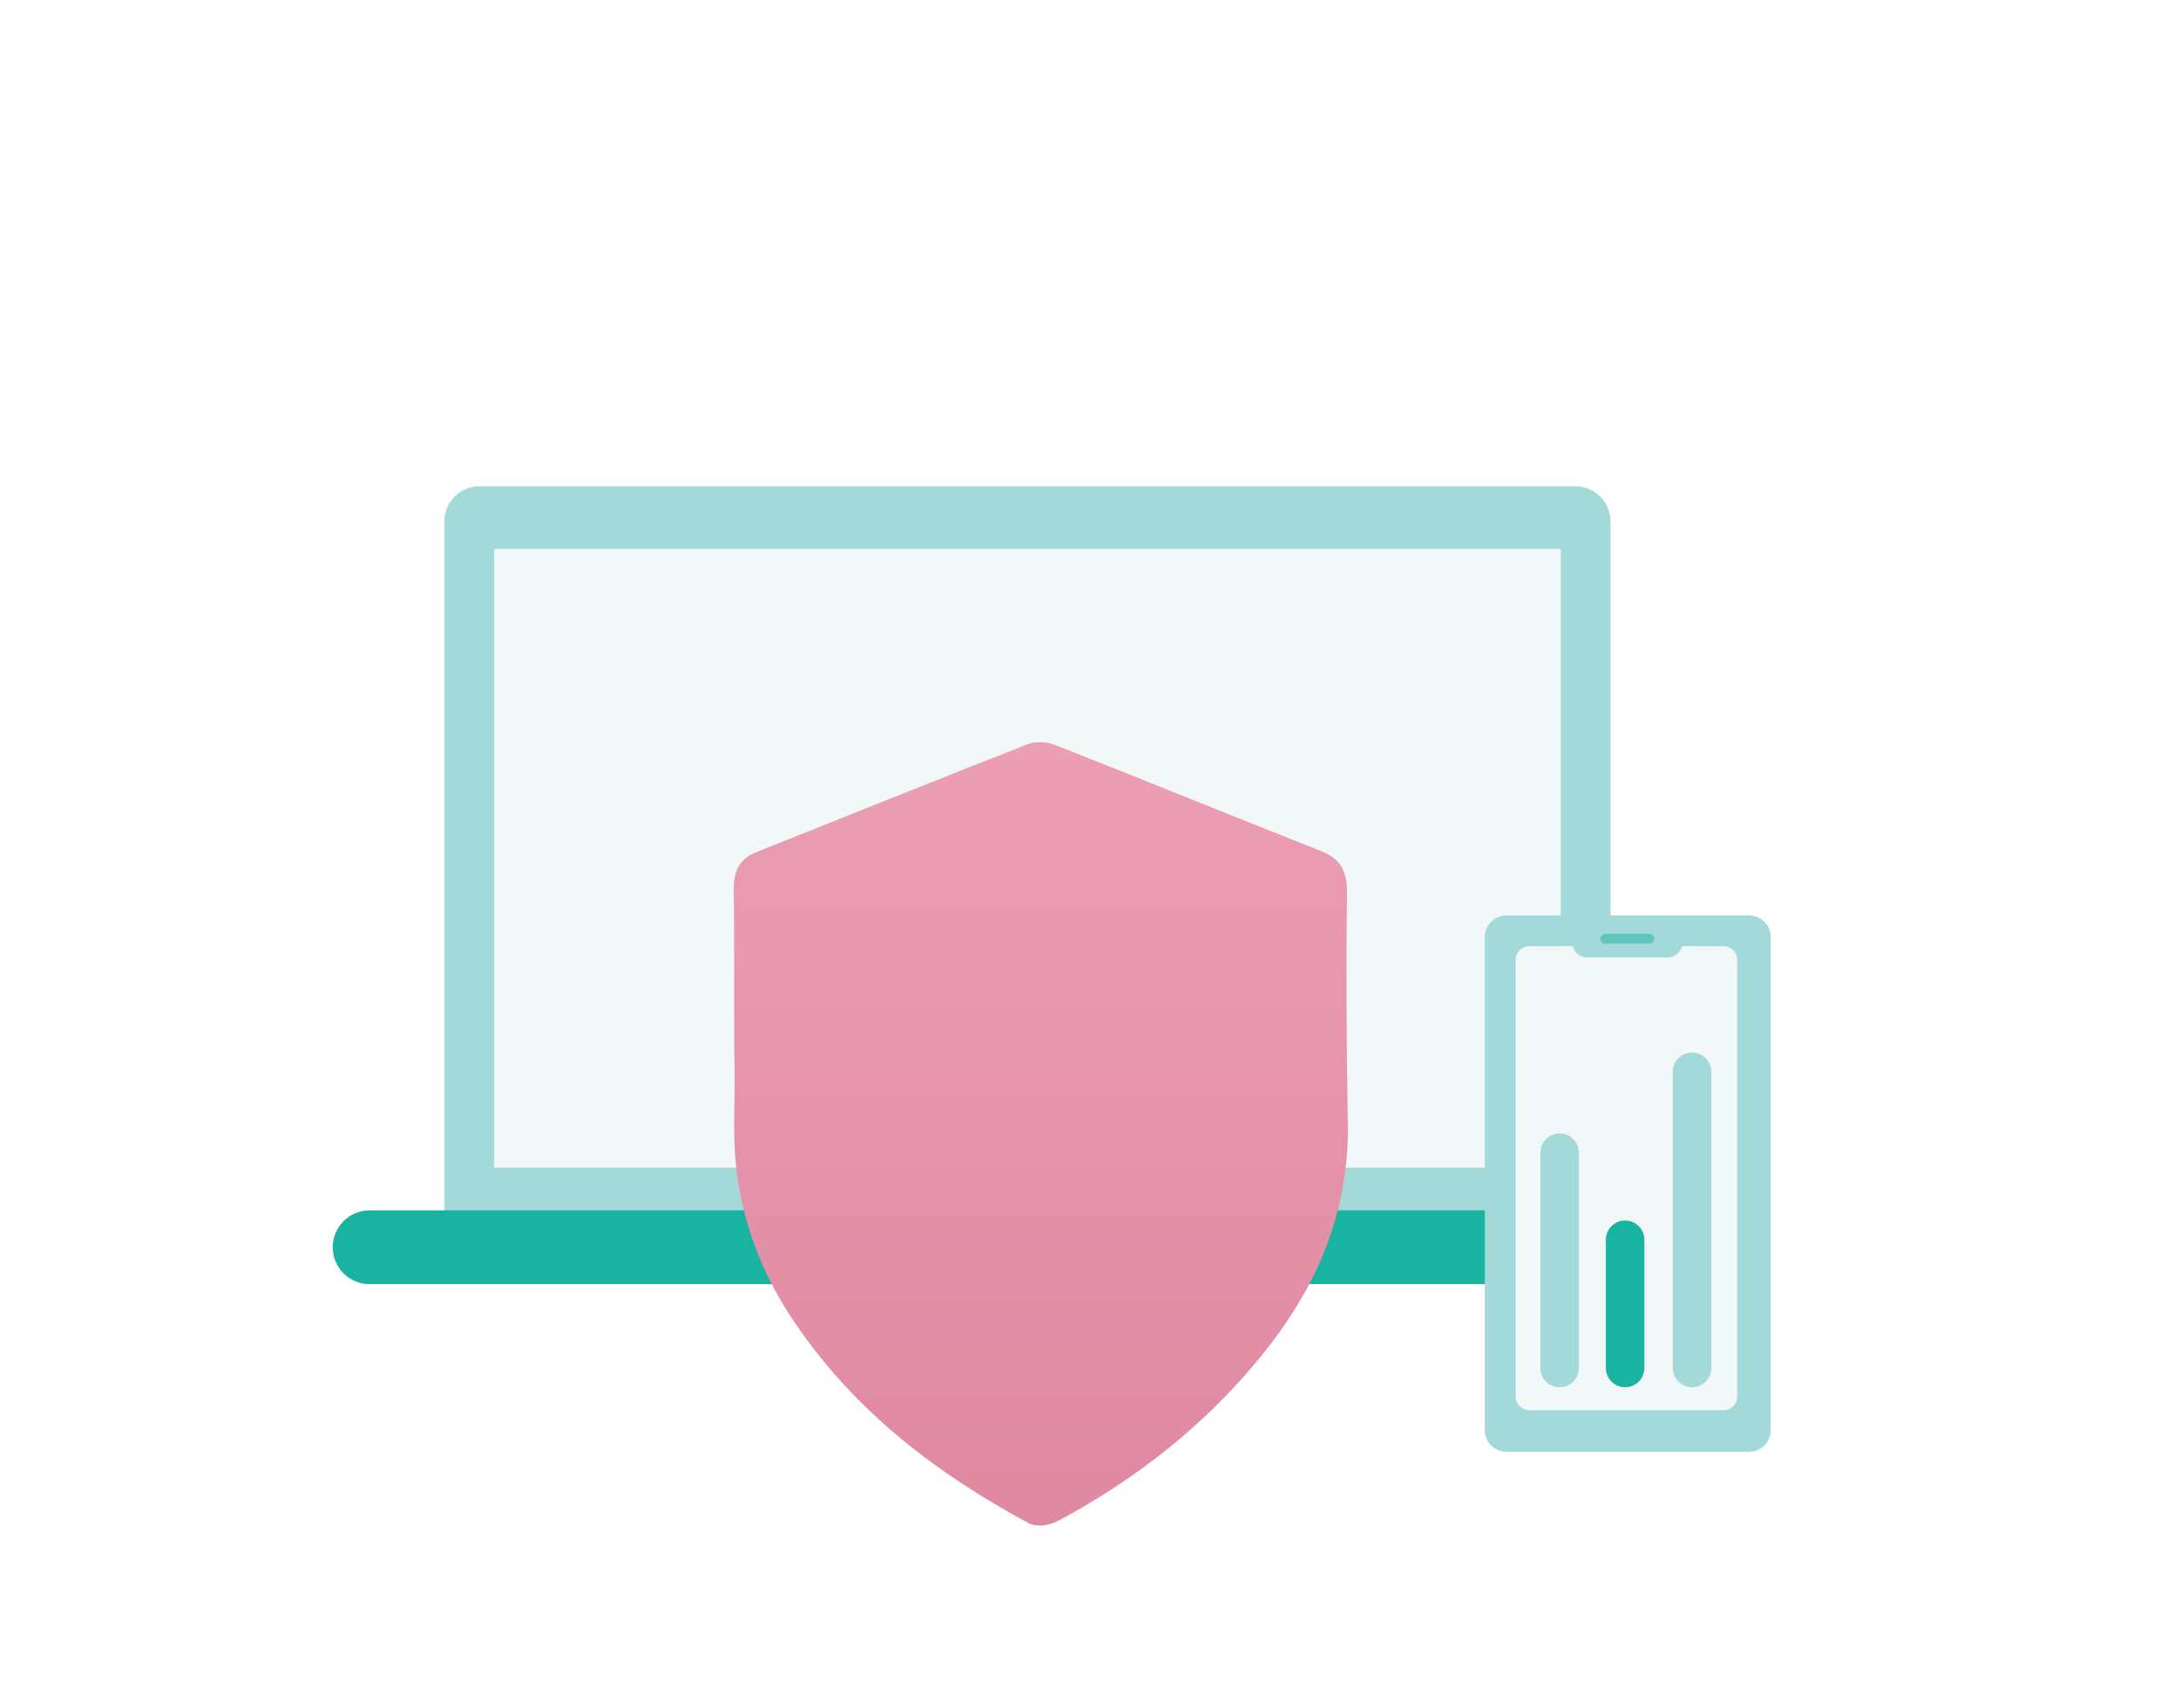 <svg width="256" height="200" viewBox="0 0 256 200" fill="none" xmlns="http://www.w3.org/2000/svg">
<rect width="256" height="200" fill="white"/>
<path d="M56.219 57H184.645C185.743 57 186.795 57.436 187.571 58.212C188.347 58.988 188.783 60.04 188.783 61.137V144.264H52.082V61.137C52.082 60.594 52.189 60.056 52.397 59.554C52.605 59.052 52.91 58.596 53.294 58.212C53.678 57.828 54.134 57.523 54.636 57.315C55.138 57.107 55.676 57 56.219 57Z" fill="#A3DAD9"/>
<path d="M182.942 64.352H57.922V136.883H182.942V64.352Z" fill="#F2F7F7"/>
<path d="M197.536 141.883H43.328C40.938 141.883 39 143.82 39 146.21V146.211C39 148.601 40.938 150.538 43.328 150.538H197.536C199.927 150.538 201.864 148.601 201.864 146.21C201.864 143.82 199.927 141.883 197.536 141.883Z" fill="#19B4A1"/>
<path d="M176.549 170.184H205.048C206.43 170.184 207.551 169.063 207.551 167.681V109.819C207.551 108.437 206.43 107.317 205.048 107.317H176.549C175.167 107.317 174.047 108.437 174.047 109.819V167.681C174.047 169.063 175.167 170.184 176.549 170.184Z" fill="#A3DAD9"/>
<path d="M179.269 165.32H202.02C202.908 165.32 203.627 164.601 203.627 163.714V112.528C203.627 111.64 202.908 110.921 202.02 110.921H179.269C178.381 110.921 177.662 111.64 177.662 112.528V163.714C177.662 164.601 178.381 165.32 179.269 165.32Z" fill="#F2F7F7"/>
<path d="M186.064 112.234H195.438C196.426 112.234 197.227 111.434 197.227 110.446V110.246C197.227 109.258 196.426 108.457 195.438 108.457H186.064C185.076 108.457 184.276 109.258 184.276 110.246V110.446C184.276 111.434 185.076 112.234 186.064 112.234Z" fill="#A3DAD9"/>
<path d="M193.326 110.628H188.177C188.024 110.628 187.876 110.567 187.767 110.459C187.659 110.35 187.598 110.202 187.598 110.049C187.598 109.895 187.659 109.747 187.767 109.639C187.876 109.53 188.024 109.469 188.177 109.469H193.326C193.48 109.469 193.627 109.53 193.736 109.639C193.845 109.747 193.906 109.895 193.906 110.049C193.906 110.202 193.845 110.35 193.736 110.459C193.627 110.567 193.48 110.628 193.326 110.628Z" fill="#61C4BD"/>
<path d="M185.068 135.121C185.068 133.874 184.057 132.863 182.81 132.863C181.563 132.863 180.553 133.874 180.553 135.121V160.362C180.553 161.609 181.563 162.62 182.81 162.62C184.057 162.62 185.068 161.609 185.068 160.362V135.121Z" fill="#A3DAD9"/>
<path d="M192.749 145.332C192.749 144.085 191.739 143.074 190.492 143.074C189.245 143.074 188.234 144.085 188.234 145.332V160.362C188.234 161.609 189.245 162.619 190.492 162.619C191.739 162.619 192.749 161.609 192.749 160.362V145.332Z" fill="#19B4A1"/>
<path d="M200.593 125.64C200.593 124.394 199.582 123.383 198.336 123.383C197.089 123.383 196.078 124.394 196.078 125.64V160.364C196.078 161.611 197.089 162.622 198.336 162.622C199.582 162.622 200.593 161.611 200.593 160.364V125.64Z" fill="#A3DAD9"/>
<path d="M157.89 104.521C157.89 102.047 157.066 100.673 154.922 99.794C144.479 95.672 134.092 91.44 123.649 87.317C122.66 86.933 121.34 86.878 120.406 87.263C109.853 91.385 99.301 95.672 88.748 99.849C86.769 100.618 86 101.992 86 104.246C86 104.356 86 104.411 86 104.521V104.576C86.055 106.994 86.055 109.357 86.055 111.776C86.055 114.194 86.055 116.667 86.055 119.085C86.055 119.195 86.055 119.305 86.055 119.415C86.055 121.339 86.055 123.263 86.11 125.186C86.11 127 86.11 128.814 86.055 130.627C86.055 131.232 86.055 131.837 86.055 132.386C86.055 140.795 88.583 148.325 93.145 155.03C100.345 165.638 109.908 172.783 120.571 178.554C120.956 178.774 121.395 178.829 121.89 178.829H121.945C122.715 178.829 123.539 178.554 124.144 178.224C133.047 173.443 141.072 167.232 147.722 159.098C153.933 151.513 157.945 142.939 158 132.441C157.835 123.208 157.78 113.864 157.89 104.521Z" fill="url(#paint0_linear_6004_42833)"/>
<defs>
<linearGradient id="paint0_linear_6004_42833" x1="122" y1="87" x2="122" y2="178.829" gradientUnits="userSpaceOnUse">
<stop stop-color="#EB9EB4"/>
<stop offset="1" stop-color="#DF89A1"/>
</linearGradient>
</defs>
</svg>
